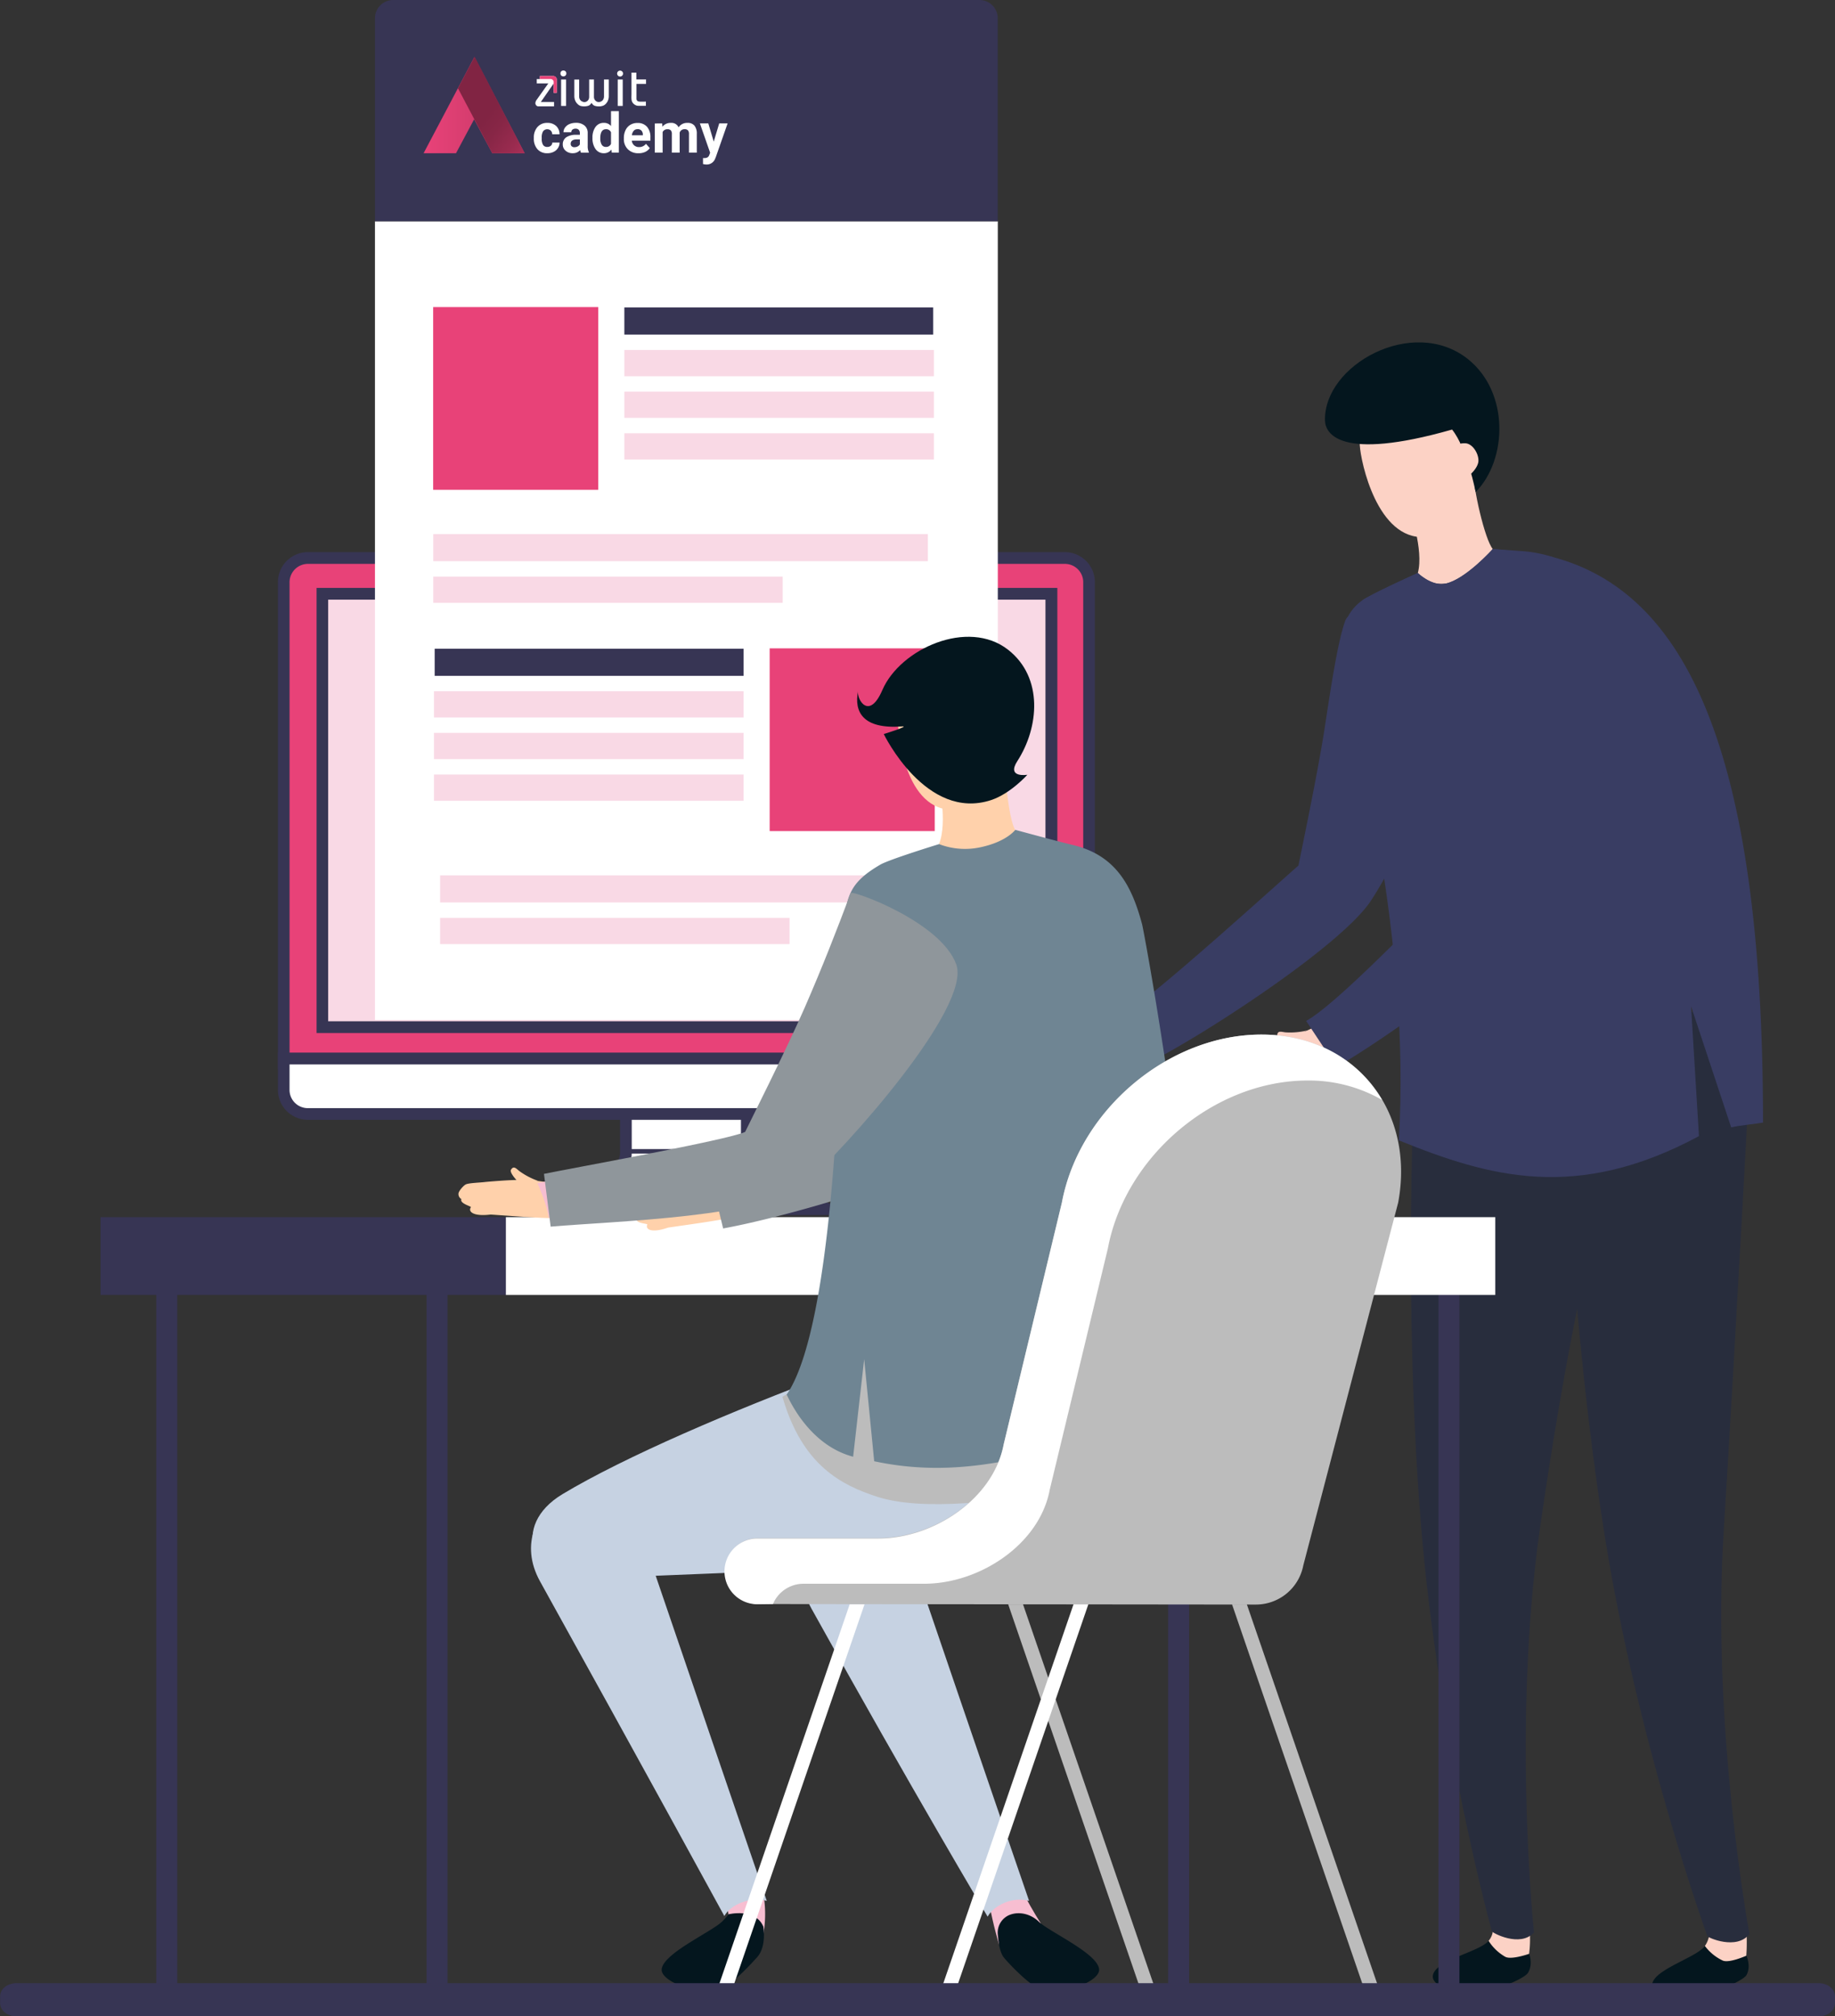 <svg xmlns="http://www.w3.org/2000/svg" xmlns:xlink="http://www.w3.org/1999/xlink" viewBox="0 0 1005.73 1105.29"><rect x="0" y="0" width="1005.73" height="1105.29" fill="#333333" stroke="none"/><defs><style>.cls-1{fill:#04161e;}.cls-2{fill:#fcd2c5;}.cls-3{fill:#282d3d;}.cls-4{fill:#393d63;}.cls-5{fill:#373554;}.cls-6{fill:#fff;}.cls-7{fill:#8edef1;}.cls-8{fill:#e84278;}.cls-9{fill:#f9d9e5;}.cls-10{fill:url(#Dégradé_sans_nom_33);}.cls-11{fill:url(#Dégradé_sans_nom_40);}.cls-12{fill:#f7bed1;}.cls-13{fill:#ffd1ab;}.cls-14{fill:#8f969b;}.cls-15{fill:#c6d2e2;}.cls-16{fill:#bcbcbc;}.cls-17{fill:#6f8593;}</style><linearGradient id="Dégradé_sans_nom_33" x1="-3151.87" y1="8599.22" x2="-3146.44" y2="8599.22" gradientTransform="matrix(25.84, 0, 0, -24.58, 81678.31, 211391.93)" gradientUnits="userSpaceOnUse"><stop offset="0" stop-color="#e84278"/><stop offset="1" stop-color="#812443"/></linearGradient><linearGradient id="Dégradé_sans_nom_40" x1="-3079.23" y1="8596.94" x2="-3080.99" y2="8598.96" gradientTransform="matrix(17.07, 0, 0, -24.66, 52852.06, 212123)" gradientUnits="userSpaceOnUse"><stop offset="0" stop-color="#e84278"/><stop offset="0.07" stop-color="#dd3f72"/><stop offset="0.35" stop-color="#b5335e"/><stop offset="0.6" stop-color="#992b4f"/><stop offset="0.83" stop-color="#872646"/><stop offset="0.99" stop-color="#812443"/></linearGradient></defs><g id="Calque_2" data-name="Calque 2"><g id="Calque_218" data-name="Calque 218"><path class="cls-1" d="M815.89,1063.91c2.74-3.25,6.1-8.28,6.1-8.28l15.65,8.71s1.27,1.72.46,6.67c0,0,2.26,5.56-.6,10.36-1.65,2.77-12,7-16.54,8.47a53,53,0,0,1-18.55,2.55c-7.69-.3-17.12-4.33-17.12-8.81C785.29,1074.7,810.61,1070.17,815.89,1063.91Z"/><path class="cls-2" d="M817.47,1055.13l21,3.77a66.82,66.82,0,0,1-.38,12.11s-9.76,3.47-13.11,1.62a26.14,26.14,0,0,1-9.1-8.72C819.87,1058.91,817.47,1055.13,817.47,1055.13Z"/><path class="cls-3" d="M882.73,552.53V651c-7.35,5.79-25.45,93.87-38.71,186.73-15.35,107.58-3.27,221.59-3.27,221.59-7.66,8.44-22.88.16-23.09-.67,0,0-29.21-105.84-38.74-221.59-11.09-134.45-2.64-282.28-1.14-293.07C790.29,549.42,845,555,882.73,552.53Z"/><path class="cls-2" d="M604.53,561.28a40,40,0,0,0,12.12-.5c-4.24,1.58-2.88,4-7.06,6.31-1.86.39-9.81-2.3-9.59-4.2C600.09,559.93,602.36,560.93,604.53,561.28Z"/><path class="cls-2" d="M591,575.8c.73-.51,11.14-7.7,16.11-10.37a102.14,102.14,0,0,1,12.76-5.93c.25-.06,10.35,11.62,12.42,16.07-6.93,3.93-29.47,14.34-30,14.68-8,5.84-11.76,4.57-11.46,1.77.08-.69-6.53,1.38-6.83-1.36a3.21,3.21,0,0,1-3-2c-.49-1.53.36-5.25,1.11-6.3C583.31,580.68,588.92,577.38,591,575.8Z"/><path class="cls-2" d="M728.34,469c7.22-2.18,18.52-.67,21.45,14.29,3.22,16.33-83.4,74.56-120.35,93.78-2-4.84-5.87-10.55-11-17,22.7-11.23,86.2-75.22,105.77-89.11A14.9,14.9,0,0,1,728.34,469Z"/><path class="cls-2" d="M742,342c1.39-3.78,45.15,10.92,51.38,16.1,14.37,12-26.31,103.21-46.31,133-7.59,11.32-40.51,17.8-28.73-23.37C728,434.16,734.4,362.82,742,342Z"/><path class="cls-4" d="M726,399.23c3.77-24.74,7.34-48.1,11.33-59a5.84,5.84,0,0,1,3.88-3.54c8.08-2.44,48.88,12.07,55.43,17.51,19.54,16.27-28.92,115-45.17,139.38-15.23,23.56-87.19,71-119.72,87.9l-15.52-26c13.16-6.5,87.54-74.31,95.43-81C712.11,471.91,722.2,424.11,726,399.23Z"/><path class="cls-1" d="M934.42,1066.72c2.48-3.45,5.43-8.73,5.43-8.73l16.29,7.45s1.4,1.62,1,6.61c0,0,2.69,5.38.21,10.39-1.42,2.88-10.94,6.31-15.82,9.73-3.91,2.74-10.6,3.7-18.29,4s-17.41-3-17.76-7.45C904.77,1079.87,929.65,1073.37,934.42,1066.72Z"/><path class="cls-2" d="M936.51,1057.32l20.79,2.26s.25,7.48-.18,12.47c0,0-9.46,4.23-12.94,2.65a26.2,26.2,0,0,1-9.76-8C938,1061.42,936.51,1057.32,936.51,1057.32Z"/><path class="cls-3" d="M961,551.68S950.67,745.36,944.74,839c-6.88,108.45,14.1,221.17,14.1,221.17-7,9-22.79,2-23.07,1.14,0,0-37.3-102.55-55.81-216.75-21.63-133.47-24.93-282.3-24.28-293.2C868.58,555.82,923.58,557.09,961,551.68Z"/><path class="cls-2" d="M807.39,256.78c-.2,10.6,6.49,39.18,10.77,44.17-6.18,20.23-37.48,24.16-41.07,13.14,3.43-12.78-4.64-34.7-5-36.82C780,277.45,805,259,807.39,256.78Z"/><path class="cls-2" d="M774.28,222.94c15.37-.91,26.23,11.18,27.13,26.39l.94,15.8c.67,11.48-16,30.58-26.08,29.06-23.94-3.61-31.53-46.63-31-51.57C746.68,228.82,760,223.78,774.28,222.94Z"/><path class="cls-4" d="M746.07,329.48c4.63-3.54,31-15.39,31-15.39s7.52,7.38,15.09,5.85c11-2.23,26-19,26-19S843,303.23,851,305.34c71.67,18.92,115.28,103.08,115.28,310-3.54.71-13,1.53-17.45,2.66l-22-66.43,4.34,71.21c-67,36.05-114.81,22.47-164.51,2.31,6.77-110.65-24.24-223.69-26-236.07C737.77,367.68,728.15,343.19,746.07,329.48Z"/><path class="cls-4" d="M792.18,319.94c11-2.23,26-19,26-19l16.7,1.21A72.19,72.19,0,0,1,851,305.34c-29.17,19-71.36,66.34-71.36,66.34s-28.48-20.33-33-42.59c5.77-3.92,30.45-15,30.45-15S784.61,321.47,792.18,319.94Z"/><path class="cls-1" d="M804.32,196.66c23,18.13,22,55.24,4.45,73.09,0,0-4.58-23.93-12.91-34.28-62,17.68-69.47,1.84-69.65-4.88C725.32,200.18,774.2,173,804.32,196.66Z"/><path class="cls-2" d="M803.29,243c4,.33,7.29,5.93,7,9.89-.31,3.74-5.3,9.05-9.09,9.75-1.21-4.27-3.66-12.9-4.47-18.23A13,13,0,0,1,803.29,243Z"/><path class="cls-2" d="M704.48,565.9a40.1,40.1,0,0,0,12.08-1.06c-4.15,1.77-2.69,4.14-6.76,6.62-1.84.48-9.9-1.84-9.77-3.75C700,564.74,702.3,565.64,704.48,565.9Z"/><path class="cls-2" d="M691.59,581c.7-.54,10.78-8.2,15.62-11.1a100.24,100.24,0,0,1,12.47-6.49c.24-.09,10.88,11.12,13.14,15.47-6.73,4.24-28.77,15.67-29.24,16-7.75,6.19-11.54,5.1-11.37,2.28,0-.68-6.46,1.68-6.89-1a3.23,3.23,0,0,1-3.08-1.88c-.55-1.5.12-5.26.83-6.34C684.17,586.25,689.62,582.69,691.59,581Z"/><path class="cls-4" d="M807.53,474.33a75.43,75.43,0,0,1,1.52-8.27c4-16.68,6.7-42.56,9.36-67.58S823.54,350.07,827,339a5.86,5.86,0,0,1,3.72-3.72c8-2.8,49.37,9.83,56.16,15,20.27,15.35-23.62,116.22-38.7,141.24-14.2,24.31-83.9,75-115.61,93.33l-16.7-25.22c12.85-7.1,41.1-35.33,63.81-58C790.11,491.22,800,481.38,807.53,474.33Z"/><rect class="cls-5" x="85.64" y="709.4" width="11.5" height="381.29"/><rect class="cls-5" x="233.78" y="709.4" width="11.49" height="381.29"/><rect class="cls-5" x="640.23" y="709.4" width="11.49" height="381.29"/><rect class="cls-5" x="788.38" y="709.4" width="11.5" height="381.29"/><rect class="cls-5" x="55.11" y="667.2" width="222.15" height="42.64"/><rect class="cls-6" x="277.26" y="667.2" width="542.28" height="42.64"/><path class="cls-7" d="M725.73,594.16A18.24,18.24,0,1,0,744,612.4,18.24,18.24,0,0,0,725.73,594.16Z"/><path class="cls-6" d="M409.33,632.16V590.52H343.05v41.64c0,16.92-45.07,30.69-45.07,30.69H454.42S409.33,649.08,409.33,632.16Z"/><path class="cls-5" d="M410.56,632.34H341.82V589.29h68.74Zm-66.27-2.47h63.8V591.76h-63.8Z"/><path class="cls-5" d="M455.31,659.86c-16.55-5.09-42.77-17.07-42.77-27.7V587.22h-72.7v44.94c0,5.51-7.06,11.4-16.17,16.49l-.05,0c-.48.28-1,.54-1.49.8-2.21,1.2-4.53,2.34-6.87,3.41l-1.81.82c-1,.46-2,.88-3,1.29l-1.13.47c-4.3,1.76-8.52,3.26-12.24,4.39L276.63,666h199.2Zm-131.07-4.22c11.3-5.92,22-14,22-23.48V593.67H406.1v38.49c0,11.83,16.86,21.57,30.58,27.54H315.73C318.49,658.5,321.38,657.14,324.24,655.64Z"/><path class="cls-8" d="M583.89,306H168.57a13.16,13.16,0,0,0-13,13.33V582.89h441.4V319.28A13.22,13.22,0,0,0,583.89,306Z"/><path class="cls-5" d="M583.89,302.66H168.56a16.44,16.44,0,0,0-16.23,16.61V586H600.07V319.27A16.44,16.44,0,0,0,583.89,302.66Zm9.81,276.93h-435V319.27a10.08,10.08,0,0,1,9.87-10.17H583.89a10.06,10.06,0,0,1,9.81,10.17Z"/><rect class="cls-9" x="176.65" y="325.56" width="399.6" height="237.55"/><path class="cls-6" d="M155.53,580.19v17.07a13.06,13.06,0,0,0,13,13.32H583.89a13.11,13.11,0,0,0,13-13.32V580.19Z"/><path class="cls-5" d="M323.83,607.44a29.75,29.75,0,0,1,.36,3.15h15.65v-3.15ZM152.33,577v20.22a16.45,16.45,0,0,0,16.23,16.63H583.89a16.45,16.45,0,0,0,16.18-16.63V577ZM593.7,597.26a10,10,0,0,1-9.81,10.18H168.56a10,10,0,0,1-9.87-10.18V583.48h435Z"/><path class="cls-5" d="M173.51,322.27v244h406v-244ZM573,559.82H179.87V328.71H573Z"/><rect class="cls-6" x="205.51" y="121.29" width="341.37" height="437.81"/><path class="cls-5" d="M215.55,0H536.83a10,10,0,0,1,10,10V121.29a0,0,0,0,1,0,0H205.51a0,0,0,0,1,0,0V10a10,10,0,0,1,10-10Z"/><rect class="cls-8" x="421.84" y="355.39" width="90.47" height="100.17" transform="translate(934.15 810.96) rotate(-180)"/><rect class="cls-9" x="241.22" y="479.83" width="271.09" height="14.86"/><rect class="cls-9" x="241.22" y="503.13" width="191.52" height="14.39"/><rect class="cls-5" x="238.24" y="355.61" width="169.28" height="14.86" transform="translate(645.76 726.08) rotate(-180)"/><rect class="cls-9" x="237.84" y="378.91" width="169.68" height="14.39" transform="translate(645.36 772.2) rotate(-180)"/><rect class="cls-9" x="237.84" y="401.74" width="169.68" height="14.39" transform="translate(645.36 817.86) rotate(-180)"/><rect class="cls-9" x="237.84" y="424.56" width="169.68" height="14.39" transform="translate(645.36 863.52) rotate(-180)"/><rect class="cls-8" x="237.41" y="168.33" width="90.47" height="100.17"/><rect class="cls-9" x="237.46" y="292.76" width="271.09" height="14.86"/><rect class="cls-9" x="237.46" y="316.06" width="191.52" height="14.39"/><rect class="cls-5" x="342.19" y="168.54" width="169.28" height="14.86"/><rect class="cls-9" x="342.19" y="191.84" width="169.68" height="14.39"/><rect class="cls-9" x="342.19" y="214.67" width="169.68" height="14.39"/><rect class="cls-9" x="342.19" y="237.5" width="169.68" height="14.39"/><path id="Tracé_1" data-name="Tracé 1" class="cls-10" d="M260,31.27,287.57,84H269.8l-9.94-18.59L249.93,84H232.16Z"/><path id="Tracé_2" data-name="Tracé 2" class="cls-11" d="M251,48.38l9.15-17.3L287.57,84H269.8Z"/><path class="cls-6" d="M300,80.54a2.81,2.81,0,0,0,1.93-.66,2.28,2.28,0,0,0,.77-1.73h4a5.46,5.46,0,0,1-.89,3,5.88,5.88,0,0,1-2.39,2.1A7.47,7.47,0,0,1,300,84a6.94,6.94,0,0,1-5.42-2.19,8.61,8.61,0,0,1-2-6v-.28a8.56,8.56,0,0,1,2-5.91A6.87,6.87,0,0,1,300,67.36a6.76,6.76,0,0,1,4.83,1.71,6.06,6.06,0,0,1,1.84,4.56h-4a3,3,0,0,0-.77-2,2.87,2.87,0,0,0-4.22.31,6.32,6.32,0,0,0-.77,3.54v.45a6.42,6.42,0,0,0,.76,3.56A2.6,2.6,0,0,0,300,80.54Z"/><path class="cls-6" d="M318.41,83.69a4.94,4.94,0,0,1-.43-1.43,5.18,5.18,0,0,1-4,1.73A5.7,5.7,0,0,1,310,82.63a4.4,4.4,0,0,1-1.55-3.44,4.55,4.55,0,0,1,1.89-3.92,9.41,9.41,0,0,1,5.47-1.37h2V73a2.64,2.64,0,0,0-.57-1.78,2.24,2.24,0,0,0-1.81-.67,2.51,2.51,0,0,0-1.69.52,1.77,1.77,0,0,0-.62,1.42h-4.28a4.26,4.26,0,0,1,.86-2.58A5.65,5.65,0,0,1,312.13,68a8.85,8.85,0,0,1,3.53-.67,7,7,0,0,1,4.7,1.49A5.19,5.19,0,0,1,322.11,73V80a7.74,7.74,0,0,0,.63,3.45v.25Zm-3.54-3a3.71,3.71,0,0,0,1.75-.42,2.83,2.83,0,0,0,1.19-1.13V76.4h-1.6c-2.15,0-3.29.74-3.43,2.22v.26a1.71,1.71,0,0,0,.56,1.32A2.22,2.22,0,0,0,314.87,80.71Z"/><path class="cls-6" d="M324.73,75.56a9.69,9.69,0,0,1,1.68-6,5.46,5.46,0,0,1,4.6-2.22,4.88,4.88,0,0,1,3.87,1.75V60.92h4.3V83.69h-3.87l-.2-1.7A5.05,5.05,0,0,1,331,84a5.44,5.44,0,0,1-4.55-2.23A10,10,0,0,1,324.73,75.56Zm4.28.31a6.35,6.35,0,0,0,.79,3.46,2.54,2.54,0,0,0,2.28,1.21,2.86,2.86,0,0,0,2.8-1.68V72.52a2.81,2.81,0,0,0-2.77-1.68C330.05,70.84,329,72.52,329,75.87Z"/><path class="cls-6" d="M349.89,84a7.89,7.89,0,0,1-5.75-2.16,7.7,7.7,0,0,1-2.21-5.77v-.41a9.73,9.73,0,0,1,.93-4.33,6.8,6.8,0,0,1,2.65-2.93,7.38,7.38,0,0,1,3.9-1,6.65,6.65,0,0,1,5.18,2.07,8.46,8.46,0,0,1,1.89,5.89v1.75H346.27a4,4,0,0,0,1.25,2.52,3.81,3.81,0,0,0,2.65,1,4.62,4.62,0,0,0,3.87-1.8l2.1,2.36a6.41,6.41,0,0,1-2.61,2.13A8.5,8.5,0,0,1,349.89,84Zm-.49-13.18a2.67,2.67,0,0,0-2.07.87,4.46,4.46,0,0,0-1,2.47h6V73.8a3.18,3.18,0,0,0-.77-2.21A2.75,2.75,0,0,0,349.4,70.81Z"/><path class="cls-6" d="M362.93,67.65l.13,1.8a5.67,5.67,0,0,1,4.62-2.09,4.27,4.27,0,0,1,4.25,2.44,5.51,5.51,0,0,1,4.82-2.44,4.75,4.75,0,0,1,3.88,1.52,7,7,0,0,1,1.28,4.57V83.69h-4.3V73.47a3,3,0,0,0-.54-2,2.35,2.35,0,0,0-1.88-.63,2.68,2.68,0,0,0-2.67,1.84l0,11h-4.29V73.48a3,3,0,0,0-.55-2,2.38,2.38,0,0,0-1.86-.62,2.78,2.78,0,0,0-2.64,1.51V83.69h-4.29v-16Z"/><path class="cls-6" d="M391.19,77.63l3-10h4.6L392.3,86.18l-.36.85a4.88,4.88,0,0,1-4.74,3.14,6.68,6.68,0,0,1-1.9-.28V86.64l.65,0a3.51,3.51,0,0,0,1.82-.37,2.47,2.47,0,0,0,.94-1.23l.5-1.32L383.6,67.65h4.61Z"/><path class="cls-6" d="M293.42,56.41c.05-.2.08-.4.14-.59a3.19,3.19,0,0,1,.5-1l6.39-9,.06-.09h-6.32V43.33h1.7v-.12c0-.47,0-.94,0-1.41,0-.08,0-.11.1-.11h7.39a1.65,1.65,0,0,1,.83.28,2.05,2.05,0,0,1,.94,1.36.34.34,0,0,1,0,.1v7.32c0,.12,0,.12-.12.12h-1.48c-.09,0-.11,0-.11-.11,0-1.62,0-3.24,0-4.86v-.11h0l-7,10.09h7.22v2.43h-8.82A1.79,1.79,0,0,1,293.49,57a3.11,3.11,0,0,1-.07-.44Z"/><circle class="cls-6" cx="308.78" cy="40.25" r="1.62"/><path class="cls-6" d="M324.25,56.41l-.68.82a2.79,2.79,0,0,1-1.43.84,7.81,7.81,0,0,1-3.94,0,3.84,3.84,0,0,1-1.57-1A5.3,5.3,0,0,1,315.21,55a6.27,6.27,0,0,1-.43-2.23c0-3,0-6,0-9v-.15h2.65v9.35a3,3,0,0,0,1,2.28,1.38,1.38,0,0,0,.46.29,7,7,0,0,0,.9.36,2.07,2.07,0,0,0,1,0,2.58,2.58,0,0,0,1.91-1.65,2.91,2.91,0,0,0,.21-1.13V43.59h2.62v.13c0,3.14,0,6.28,0,9.42a2.83,2.83,0,0,0,.8,2,2.52,2.52,0,0,0,2.93.55l.36-.17a2.44,2.44,0,0,0,1.11-1.22,3,3,0,0,0,.31-1.34V43.59h2.63V53a6,6,0,0,1-.26,1.52,4.93,4.93,0,0,1-1,1.94,4.39,4.39,0,0,1-1.85,1.48,7.94,7.94,0,0,1-1.09.29,6.29,6.29,0,0,1-1.37.11,8.15,8.15,0,0,1-1.84-.25,2.86,2.86,0,0,1-1.56-1Z"/><path class="cls-6" d="M354,55.67V58h-4.15a3.25,3.25,0,0,1-1.5-.36,4.5,4.5,0,0,1-1.09-.75,3.72,3.72,0,0,1-1-1.65,5,5,0,0,1-.16-1c-.08-.9,0-1.8,0-2.69,0-3.87,0-7.73,0-11.59v-.13h2.69v3.73h5.29V46h-5.24v8.13a1.65,1.65,0,0,0,.33,1,1.4,1.4,0,0,0,.79.47,3.46,3.46,0,0,0,1.06.12l2.19,0Z"/><path class="cls-6" d="M307.53,58.08V43.59h2.73V58.08Z"/><path class="cls-6" d="M338.57,43.59h2.74V58.08h-2.74Z"/><path class="cls-6" d="M339.86,38.71a1.62,1.62,0,1,1-1.62,1.61A1.61,1.61,0,0,1,339.86,38.71Z"/><path class="cls-8" d="M303.45,50.89V44.8a.45.45,0,0,0,0-.2,2,2,0,0,0-1.07-1.18,1.25,1.25,0,0,0-.51-.1h-6c0-.53,0-1,0-1.58,0-.06,0-.07.08-.07h7.57s0,0,.05,0a2.07,2.07,0,0,1,1.36,1,3.22,3.22,0,0,1,.24.61v7.51c0,.07,0,.08-.08.08Z"/><path class="cls-12" d="M371.92,646.56c-.76,1.73,5.94,6.57,7.8,6.75,4.61-.94,4-3.63,8.49-3.88a39.71,39.71,0,0,1-11.56-3.06C374.72,645.4,372.87,643.79,371.92,646.56Z"/><path class="cls-13" d="M377.84,651c-5.46,1.05-17.36,4.78-18.2,5.05-2.38.9-8.62,2.36-10.22,3.58-1,.78-2.9,4-2.88,5.61a3.18,3.18,0,0,0,2.22,2.77c-.51,2.66,6.31,2.65,6,3.27-1.1,2.55,2.05,4.84,11.3,1.69.56-.19,24.81-3.41,32.48-5.08-.65-4.8-6.76-18.74-7-18.75A98.19,98.19,0,0,0,377.84,651Z"/><path class="cls-12" d="M520.14,595.62a14.4,14.4,0,0,0-4.45.62c-22.48,7.36-100.93,49.07-125.57,53,2.94,7.57,4.87,14.07,5.38,19.22,40.39-7.31,138.92-36.84,140.66-53.15C537.76,600.39,527.56,595.67,520.14,595.62Z"/><path class="cls-12" d="M570.09,480.07c-13.27,17.37-40.13,82.66-59,111.45-23.1,35.32,9.79,38.82,20.23,30.39,27.52-22.22,92.45-96.24,82.41-111.69C609.41,503.52,572.5,476.91,570.09,480.07Z"/><path class="cls-14" d="M566.11,467.55c-8.74,20.58-17.06,39.54-27.83,61.72s-22,45.39-31.3,59.54a75.92,75.92,0,0,0-4.16,7.15c-9.38,4-21.81,9.84-34.93,16-28.63,13.43-64.26,30.14-78.55,32.43l7,29c35.56-6.43,117.13-30.07,138.34-47.8,22.41-18.19,87.23-88.24,80.85-112.47C605,472.79,566.8,465.91,566.11,467.55Z"/><path class="cls-15" d="M576.33,716.45c-32,1.57-199.84,61.62-268,102.56-29,17.42-16.94,48.48,15,46.55,92.28-5.59,214.44-2.16,268.72-41C678.29,762.72,593.39,715.61,576.33,716.45Z"/><path class="cls-12" d="M397.55,1041.76a40.32,40.32,0,0,1,2,12.51c6.44,6.5,18.54,6.74,18.79,6.19a63.18,63.18,0,0,0,.43-19.81C417.62,1040.74,405.89,1034.06,397.55,1041.76Z"/><path class="cls-15" d="M296,866.88c55.46,100,101,183.42,101,183.42,3.51-6.44,14.51-10.82,23.25-8.31,0,0-32.18-94-64.62-189.19C334.23,790,273.35,826.1,296,866.88Z"/><path class="cls-1" d="M399.24,1049.35s-.57,1.18-3.59,4.09c-5.81,5.59-32.11,17.29-33,26-.46,4.39,8.38,9.3,15.88,10.39s14.16,1.35,18.44-.61c5.34-2.44,16-14.07,18.1-16.45,5.19-5.88,3.31-16.66,3.31-16.66C414,1045.69,399.24,1049.35,399.24,1049.35Z"/><path class="cls-1" d="M399.24,1060.05c-7.57,5.28-32,13.85-32.72,21.18-.39,3.7,7.05,7.83,13.37,8.74s11.93,1.14,15.53-.51c4.5-2.06,13.68-11.69,15.24-13.85C419.21,1063.76,406.59,1054.93,399.24,1060.05Z"/><path class="cls-12" d="M542.27,1043.84c2,11.22,5.31,22.18,5.31,22.18.25.55,16.4-5.25,22.84-11.75,0,0-4.95-7.65-8.52-14.76C553.55,1031.82,543.44,1043.94,542.27,1043.84Z"/><path class="cls-15" d="M444.71,881.72c55.46,100,96.59,168.93,96.59,168.93,3.5-6.43,14-11.17,22.73-8.66,0,0-27.24-79.14-59.67-174.36C483,804.86,422.09,840.93,444.71,881.72Z"/><path class="cls-1" d="M569.38,1053.44l-.16-.16c-4.2-4-10.38-5.71-15.82-3.62l-.22.08a10.49,10.49,0,0,0-6.31,10.62c.3,4,1.08,9.67,3.12,12.4,1.89,2.54,12.76,14,18.09,16.45,4.29,2,10.94,1.69,18.45.61s16.33-6,15.88-10.39C601.5,1070.73,575.2,1059,569.38,1053.44Z"/><path class="cls-1" d="M565.8,1060.05c-7.35-5.12-20,3.71-11.42,15.56,1.56,2.16,10.74,11.79,15.24,13.85,3.6,1.65,9.2,1.43,15.53.51s13.75-5,13.37-8.74C597.76,1073.9,573.36,1065.33,565.8,1060.05Z"/><path class="cls-16" d="M627.75,713.48c-37,4.68-73.7,9.86-111,10.67-23.09.51-45-1.95-65.53-7.65.11,34.58-6.93,39.85-22.38,49.17,10.93,38,32.8,48.54,51.77,54.74,49.93,16.31,174.85-21.07,178.4-21.34-.16-27.46-2.64-58.37-6.24-89.24C644.64,711.33,636.28,712.41,627.75,713.48Z"/><path class="cls-13" d="M551.27,410.37c-2.58,1.9-29.34,16.86-37,15.72.07,2.12,5.29,24.55.37,36.62,2.17,11.22,33.26,11.2,41.78-7.82C552.83,449.48,549.79,420.71,551.27,410.37Z"/><path class="cls-13" d="M523,373.23c-14.09-.92-27.71,2.38-30.79,15.7-1.11,4.77,1.06,47.77,24,54.22,9.71,2.73,28.31-13.92,29.05-25.22l1-15.57C547.32,387.36,538.17,374.22,523,373.23Z"/><path class="cls-17" d="M588,463.19c-8-1.88-31.55-8.3-31.55-8.3s-4.64,6.46-19,9.53a39.73,39.73,0,0,1-22.77-1.71s-27.26,8.37-32.21,11.26c-19.2,11.22-19.3,19.31-20.55,45.7C461.3,532,461,721,431.16,764.46c1,1.74,11.77,27.54,36.43,34.06l6.05-53.47L479.13,801c57.79,12.4,102.06-10.46,148.49-17.56l4.46-70.17,13.35,67.65c4.49-.56,8.55-1,12.1-1.26-.62-107.17-30.28-268.21-31.59-273.08C620.4,485.91,611.83,468.85,588,463.19Z"/><path class="cls-1" d="M552.55,356.19c-22-17.27-59.2-.54-68.94,22.06-7.27,16.85-14.05,5.15-13.35.68-2.19,11.2,2.54,20.9,24.18,19.27,4.55-.34-10.06,4.18-10.06,4.18s23.13,47.93,58.84,36.19c10.61-3.5,19.85-13.87,19.85-13.87s-11.57,1.92-5.48-7.5C569.43,398.89,572,371.44,552.55,356.19Z"/><path class="cls-13" d="M280.06,641.22c-1.11,1.53,4.41,7.69,6.2,8.25,4.69.06,4.71-2.69,9.11-2A39.66,39.66,0,0,1,284.73,642C283,640.68,281.58,638.72,280.06,641.22Z"/><path class="cls-13" d="M284.9,646.83c-5.56-.12-18,1-18.86,1.08-2.51.37-8.93.49-10.74,1.34-1.16.54-3.69,3.32-4,4.87a3.17,3.17,0,0,0,1.58,3.18c-1.06,2.5,5.61,3.93,5.21,4.48-1.61,2.25,1,5.16,10.69,4,.58-.06,25,1.92,32.81,1.92.39-4.83-2.62-19.75-2.87-19.81A98.25,98.25,0,0,0,284.9,646.83Z"/><path class="cls-12" d="M425.69,619.4a14.47,14.47,0,0,0-4.42.8c-22.15,8.3-102.27,23.38-126.72,28.36,3.25,7.44,5.45,13.86,6.17,19,40.06-9,140.75-12.75,141.81-29.12C443.5,623.43,433.12,619.15,425.69,619.4Z"/><path class="cls-12" d="M470.76,501.85c-12.53,17.92-36.63,84.28-54.25,113.83-21.6,36.25,11.41,38.38,21.49,29.52,26.56-23.35,88.33-100,77.66-115.05C511,523.64,473,498.6,470.76,501.85Z"/><path class="cls-14" d="M466.26,489.51c-7.87,20.93-15.38,40.23-25.22,62.84s-31.55,65.74-32.64,68.12c-9.2,4.4-96.09,20.08-110.26,23l3.67,28.93c35.09-3.06,119.26-5.08,139.71-23.68,21.62-19.12,91.28-96.69,82.55-120.19S466.88,487.85,466.26,489.51Z"/><polygon class="cls-16" points="675.25 879.43 747.81 1090.68 755.94 1090.68 683.37 879.43 675.25 879.43"/><polygon class="cls-16" points="552.57 879.43 625.14 1090.68 633.27 1090.68 560.7 879.43 552.57 879.43"/><path class="cls-16" d="M691.38,567.11c-50.88,0-99.86,41.25-109.39,92.14L550.13,791.54c-5.6,29.9-38.37,51.58-68.8,51.58H415.07a18.08,18.08,0,0,0,0,36.15l273.24.29a26.46,26.46,0,0,0,26-21.45l52-198.86C775.8,608.36,742.27,567.11,691.38,567.11Z"/><path class="cls-6" d="M691.38,567.11c-50.88,0-99.86,41.25-109.39,92.14L550.13,791.67c-5.6,29.9-38.37,51.71-68.8,51.71H415.07a18,18,0,1,0,0,36l8.58-.12a18.18,18.18,0,0,1,16.62-11.11h66.26c30.42,0,63.2-21.58,68.8-51.49l31.86-132.24c9.53-50.88,58.51-92.11,109.39-92.11a80.35,80.35,0,0,1,40.92,10.64C744.71,581.16,721,567.11,691.38,567.11Z"/><polygon class="cls-6" points="393.13 1090.68 401.26 1090.68 473.83 879.43 465.7 879.43 393.13 1090.68"/><polygon class="cls-6" points="515.81 1090.68 523.94 1090.68 596.5 879.43 588.37 879.43 515.81 1090.68"/><path class="cls-5" d="M1005.73,1094.28v3.82c0,4-4,7.19-9,7.19H9c-4.94,0-8.95-3.21-8.95-7.19v-3.82c0-4,4-7.19,9-7.19H996.78C1001.73,1087.09,1005.73,1090.32,1005.73,1094.28Z"/></g></g></svg>